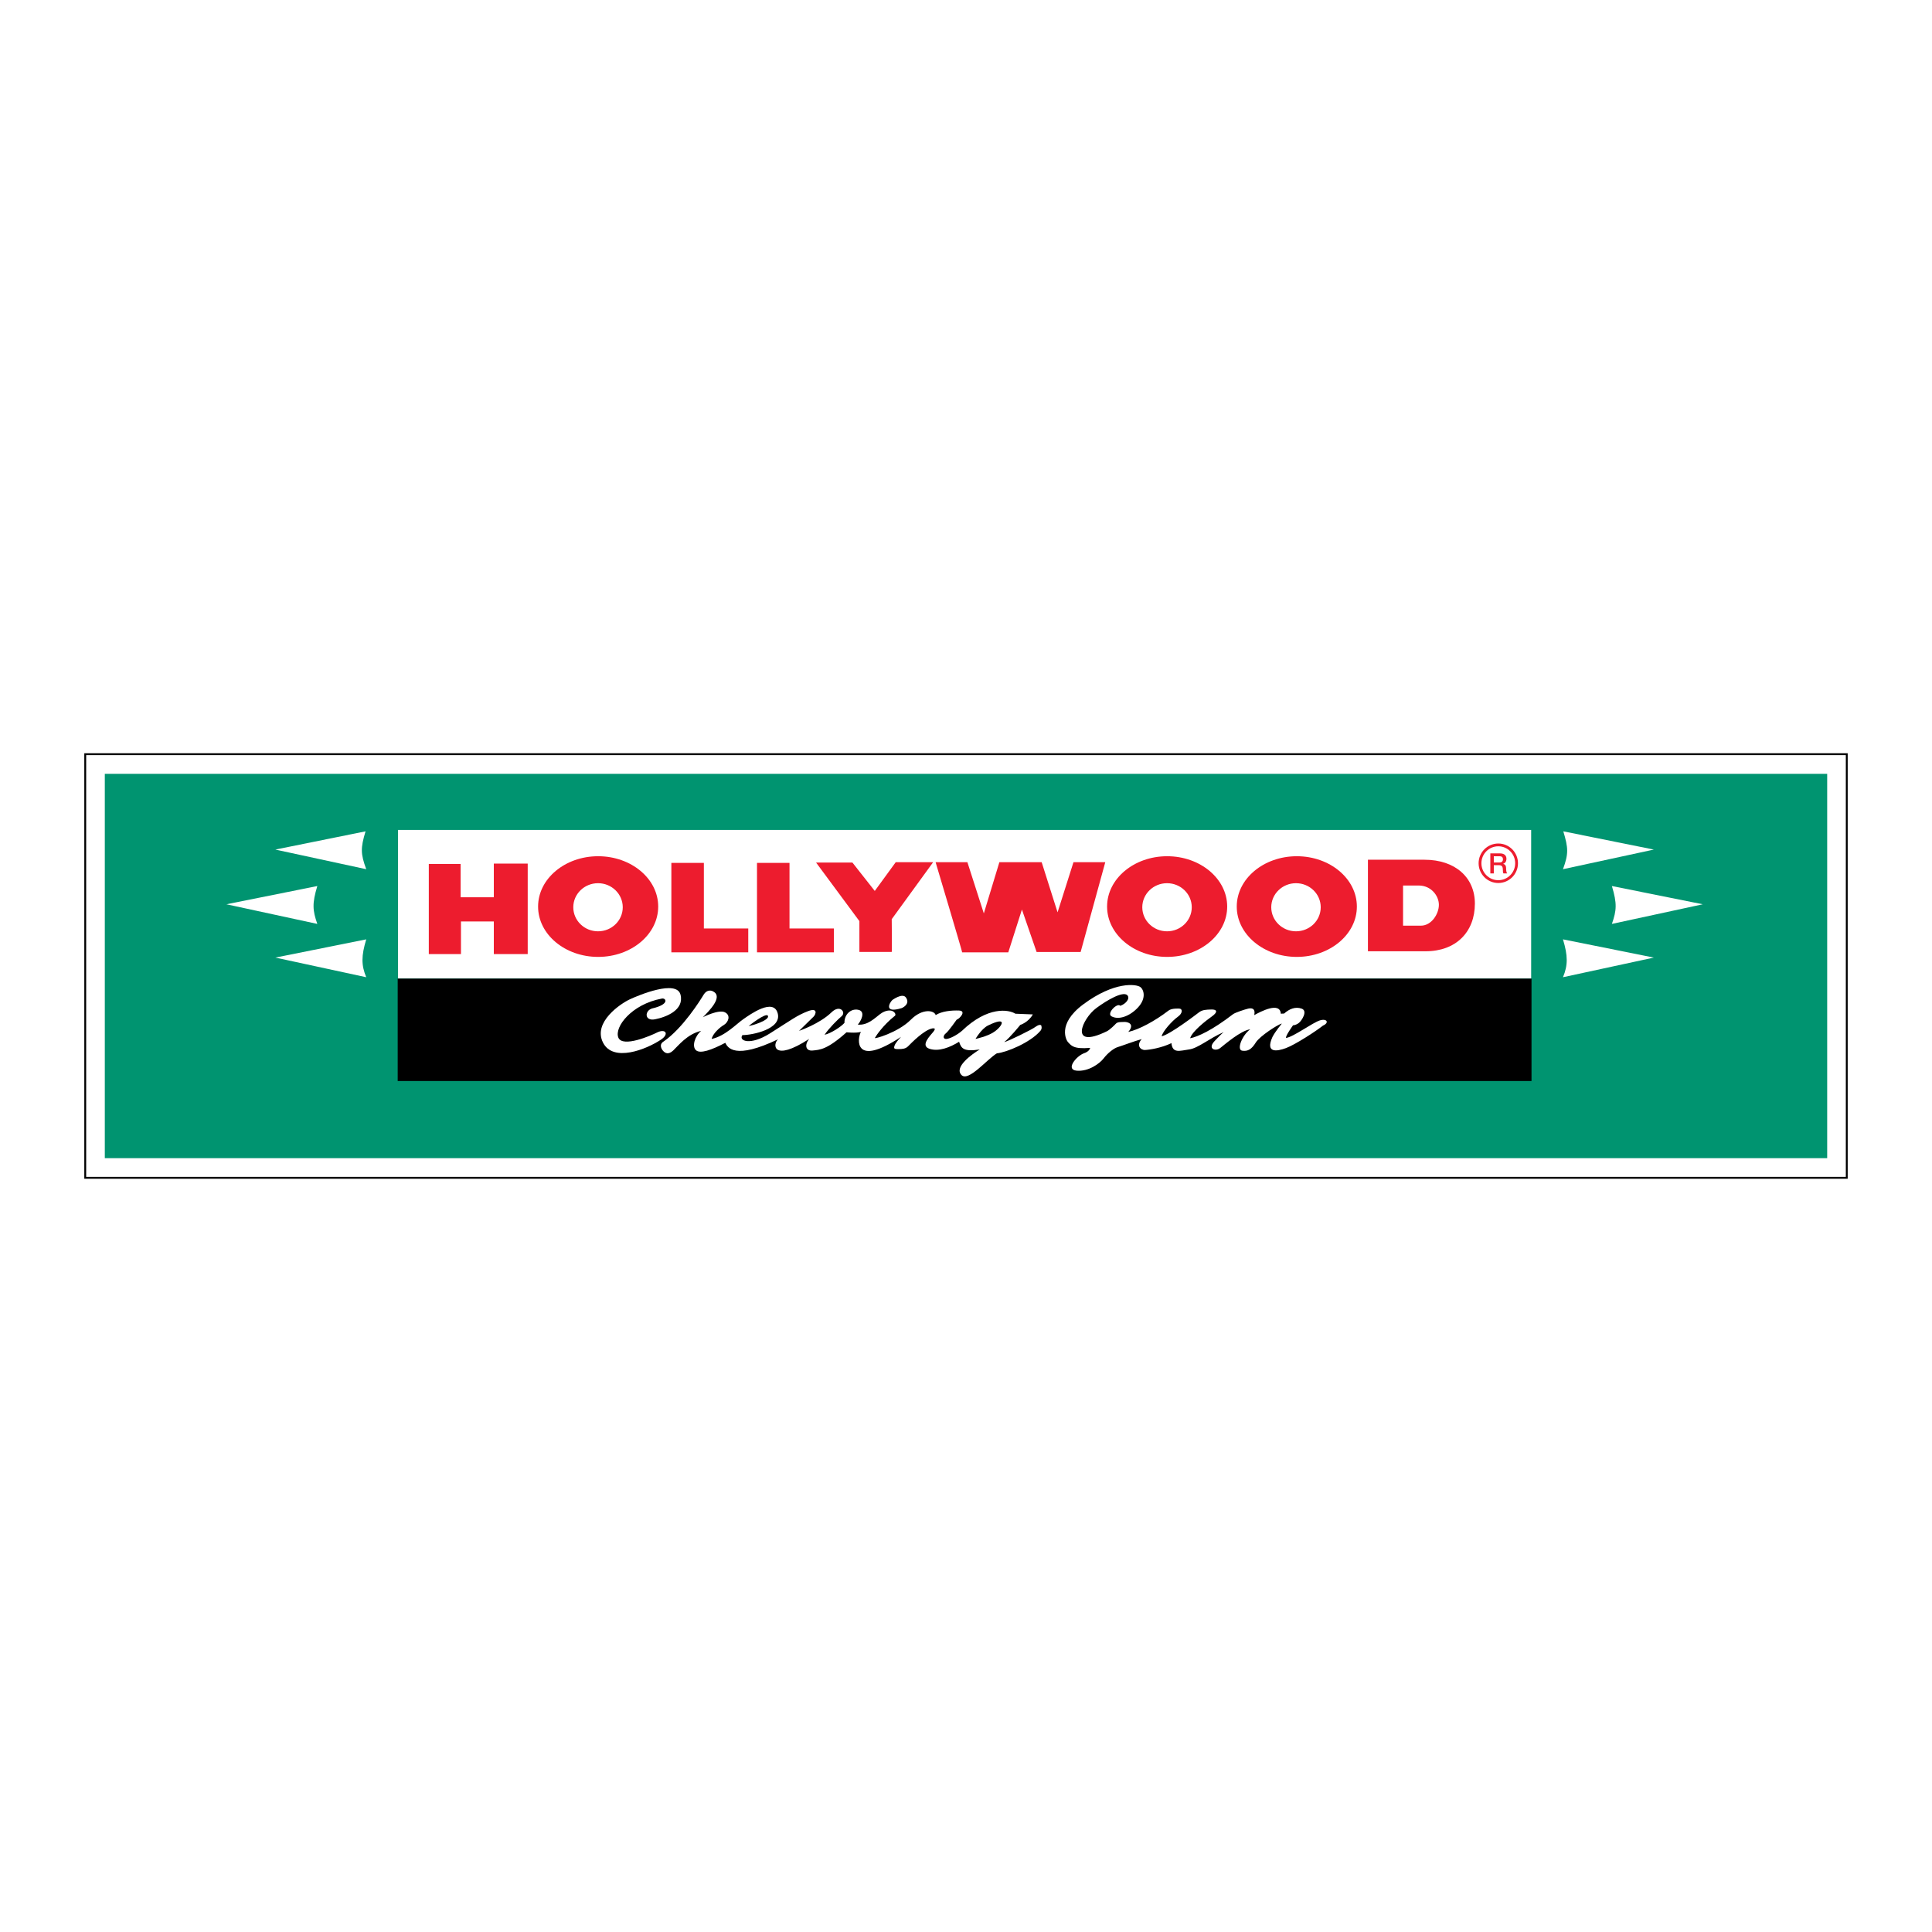 <?xml version="1.0" encoding="utf-8"?>
<!-- Generator: Adobe Illustrator 13.0.0, SVG Export Plug-In . SVG Version: 6.00 Build 14948)  -->
<!DOCTYPE svg PUBLIC "-//W3C//DTD SVG 1.0//EN" "http://www.w3.org/TR/2001/REC-SVG-20010904/DTD/svg10.dtd">
<svg version="1.0" id="Layer_1" xmlns="http://www.w3.org/2000/svg" xmlns:xlink="http://www.w3.org/1999/xlink" x="0px" y="0px"
	 width="192.756px" height="192.756px" viewBox="0 0 192.756 192.756" enable-background="new 0 0 192.756 192.756"
	 xml:space="preserve">
<g>
	<polygon fill-rule="evenodd" clip-rule="evenodd" fill="#FFFFFF" points="0,0 192.756,0 192.756,192.756 0,192.756 0,0 	"/>
	<polygon fill="none" stroke="#000000" stroke-width="0.186" stroke-miterlimit="2.613" points="8.504,117.51 8.504,75.245 
		184.252,75.245 184.252,117.51 8.504,117.51 	"/>
	<polygon fill-rule="evenodd" clip-rule="evenodd" fill="#009470" points="182.299,115.551 182.299,77.205 10.457,77.205 
		10.457,115.551 182.299,115.551 	"/>
	<polygon fill-rule="evenodd" clip-rule="evenodd" fill="#FFFFFF" points="152.764,82.802 152.764,97.637 39.713,97.637 
		39.713,82.802 152.764,82.802 	"/>
	<path fill-rule="evenodd" clip-rule="evenodd" fill="#FFFFFF" d="M155.938,86.721c0.564-1.536,0.539-2.102,0.034-3.778l9.031,1.819
		L155.938,86.721L155.938,86.721z"/>
	<path fill-rule="evenodd" clip-rule="evenodd" fill="#FFFFFF" d="M155.938,97.498c0.508-1.213,0.491-2.146,0-3.779l9.065,1.819
		L155.938,97.498L155.938,97.498z"/>
	<path fill-rule="evenodd" clip-rule="evenodd" fill="#FFFFFF" d="M160.819,92.179c0.472-1.355,0.527-2.027,0-3.779l9.065,1.82
		L160.819,92.179L160.819,92.179z"/>
	<path fill-rule="evenodd" clip-rule="evenodd" fill="#FFFFFF" d="M36.54,86.721c-0.564-1.536-0.574-2.102-0.07-3.778l-8.997,1.819
		L36.54,86.721L36.54,86.721z"/>
	<path fill-rule="evenodd" clip-rule="evenodd" fill="#FFFFFF" d="M36.54,97.498c-0.508-1.213-0.492-2.146,0-3.779l-9.066,1.819
		L36.54,97.498L36.54,97.498z"/>
	<path fill-rule="evenodd" clip-rule="evenodd" fill="#FFFFFF" d="M31.658,92.179c-0.472-1.355-0.527-2.027,0-3.779l-9.066,1.82
		L31.658,92.179L31.658,92.179z"/>
	<polygon fill-rule="evenodd" clip-rule="evenodd" fill="#ED1C2E" points="49.268,95.188 52.65,95.188 52.65,86.161 49.268,86.161 
		49.268,89.521 45.955,89.521 45.955,86.196 42.782,86.196 42.782,95.188 45.99,95.188 45.99,91.935 49.268,91.935 49.268,95.188 	
		"/>
	<polygon fill-rule="evenodd" clip-rule="evenodd" fill="#ED1C2E" points="70.225,86.091 66.982,86.091 66.982,95.014 
		74.654,95.014 74.654,92.634 70.225,92.634 70.225,86.091 	"/>
	<polygon fill-rule="evenodd" clip-rule="evenodd" fill="#ED1C2E" points="78.769,86.091 75.526,86.091 75.526,95.014 
		83.197,95.014 83.197,92.634 78.769,92.634 78.769,86.091 	"/>
	<path fill-rule="evenodd" clip-rule="evenodd" fill="#ED1C2E" d="M81.419,86.056h3.626l2.231,2.834l2.092-2.869H93.1l-4.132,5.685
		c0,0,0.035,3.271,0,3.271c-0.034,0-3.226,0-3.226,0V91.9L81.419,86.056L81.419,86.056z"/>
	<path fill-rule="evenodd" clip-rule="evenodd" fill="#ED1C2E" d="M93.344,86.022h3.173l1.64,5.108l1.551-5.108h4.22l1.586,5.003
		l1.587-5.003h3.173l-2.458,8.957h-4.394l-1.464-4.234l-1.36,4.269c0,0-4.638,0-4.603,0S93.344,86.022,93.344,86.022L93.344,86.022z
		"/>
	<path fill-rule="evenodd" clip-rule="evenodd" fill="#ED1C2E" d="M110.454,90.448c0-2.774,2.683-5.022,5.992-5.022
		c3.309,0,5.991,2.249,5.991,5.022c0,2.773-2.683,5.022-5.991,5.022C113.137,95.47,110.454,93.221,110.454,90.448L110.454,90.448z
		 M116.434,92.917c1.363,0,2.468-1.075,2.468-2.4c0-1.325-1.104-2.4-2.468-2.4c-1.362,0-2.468,1.075-2.468,2.4
		C113.966,91.843,115.071,92.917,116.434,92.917L116.434,92.917z"/>
	<path fill-rule="evenodd" clip-rule="evenodd" fill="#ED1C2E" d="M123.391,90.448c0-2.774,2.684-5.022,5.992-5.022
		c3.31,0,5.992,2.249,5.992,5.022c0,2.773-2.683,5.022-5.992,5.022C126.074,95.47,123.391,93.221,123.391,90.448L123.391,90.448z
		 M129.301,92.917c1.363,0,2.468-1.075,2.468-2.4c0-1.325-1.104-2.4-2.468-2.4c-1.362,0-2.468,1.075-2.468,2.4
		C126.833,91.843,127.938,92.917,129.301,92.917L129.301,92.917z"/>
	<path fill-rule="evenodd" clip-rule="evenodd" fill="#ED1C2E" d="M53.685,90.448c0-2.774,2.683-5.022,5.992-5.022
		s5.992,2.249,5.992,5.022c0,2.773-2.683,5.022-5.992,5.022S53.685,93.221,53.685,90.448L53.685,90.448z M59.665,92.917
		c1.363,0,2.467-1.075,2.467-2.4c0-1.325-1.104-2.4-2.467-2.4s-2.468,1.075-2.468,2.4C57.197,91.843,58.302,92.917,59.665,92.917
		L59.665,92.917z"/>
	<path fill-rule="evenodd" clip-rule="evenodd" fill="#ED1C2E" d="M142.128,85.776c3.034,0,5.021,1.75,5.021,4.374
		c0,2.834-1.883,4.758-4.916,4.758h-5.754v-9.132H142.128L142.128,85.776z M139.983,88.348v4.006h1.778
		c1.064,0,1.796-1.172,1.796-2.082s-0.784-1.924-2.005-1.924H139.983L139.983,88.348z"/>
	<path fill="none" stroke="#ED1C2E" stroke-width="0.279" stroke-miterlimit="2.613" d="M149.486,87.958
		c1.008,0,1.824-0.82,1.824-1.831c0-1.011-0.816-1.831-1.824-1.831s-1.825,0.819-1.825,1.831
		C147.661,87.137,148.479,87.958,149.486,87.958"/>
	<path fill-rule="evenodd" clip-rule="evenodd" fill="#ED1C2E" d="M149.037,85.427h0.564c0.182,0,0.347,0.05,0.347,0.306
		c0,0.211-0.12,0.32-0.34,0.32h-0.571V85.427L149.037,85.427z M148.688,87.142h0.349v-0.823h0.513c0.318,0,0.394,0.163,0.394,0.529
		c0,0.098,0,0.207,0.054,0.293h0.374c-0.076-0.081-0.109-0.293-0.109-0.526c0-0.316-0.176-0.406-0.296-0.423v-0.005
		c0.065-0.022,0.331-0.121,0.331-0.505c0-0.339-0.224-0.54-0.658-0.54h-0.95V87.142L148.688,87.142z"/>
	<polygon fill-rule="evenodd" clip-rule="evenodd" points="39.678,107.854 39.678,97.637 152.799,97.637 152.799,107.854 
		39.678,107.854 	"/>
	<path fill-rule="evenodd" clip-rule="evenodd" fill="#FFFFFF" d="M65.073,100.611c-0.768,0.209-0.802,1.295,0.279,1.084
		c1.081-0.209,2.929-0.908,2.545-2.449c-0.383-1.539-4.149,0.035-5.056,0.455s-3.696,2.275-2.685,4.305s4.347,0.682,5.789-0.281
		c0.859-0.572,0.455-1.143-0.418-0.699c-0.515,0.262-3.417,1.539-3.836,0.49c-0.418-1.049,1.325-3.324,4.324-3.885
		C66.433,99.527,66.886,100.191,65.073,100.611L65.073,100.611z"/>
	<path fill-rule="evenodd" clip-rule="evenodd" fill="#FFFFFF" d="M70.129,101.486c0.627-0.631,2.022-2.029,1.046-2.555
		c-0.209-0.141-0.663-0.209-0.977,0.314c-0.313,0.525-2.057,3.324-3.975,4.654c-0.523,0.314-0.209,0.805-0.035,0.979
		c0.174,0.176,0.488,0.387,0.976-0.068c0.488-0.455,1.395-1.645,2.79-1.961c-0.628,0.525-0.941,1.541-0.523,1.926
		c0.418,0.385,1.535,0,2.929-0.734c0.245,0.488,0.942,1.713,5.266-0.352c-0.562,0.479-0.538,2.322,3.104-0.035
		c-0.488,0.596-0.349,1.225,0.349,1.156c0.698-0.07,1.43-0.07,3.382-1.82c0,0,0.872,0.105,1.43-0.035
		c-0.383,0.699-0.697,3.604,4.01,0.49c-0.279,0.314-0.558,0.596-0.663,0.91c-0.104,0.314,0.068,0.314,0.418,0.314
		c0.383,0,0.698-0.035,0.942-0.279c0.35-0.352,1.569-1.609,2.406-1.785c0.244-0.035,0.383,0,0.104,0.35s-1.325,1.365-0.383,1.68
		s2.057-0.141,2.964-0.699c0.209,0.664,0.454,1.014,2.058,0.77c-0.698,0.42-2.615,1.75-1.813,2.555
		c0.686,0.688,2.539-1.576,3.521-2.17c0.969-0.09,3.333-1.076,4.324-2.221c0.244-0.246,0.104-0.561,0.104-0.561
		s-0.104-0.176-0.523,0.105c-0.384,0.314-2.894,1.521-3.173,1.557c0.559-0.42,1.604-1.715,1.604-1.715s0.802-0.244,1.255-1.049
		l-1.743-0.07c-0.663-0.42-2.755-0.77-5.335,1.713c-0.453,0.387-1.151,0.771-1.534,0.805c-0.384,0.035-0.349-0.35-0.069-0.559
		c0.278-0.211,1.081-1.365,1.081-1.365c0.279-0.07,1.011-0.875,0.244-0.91c-0.767-0.033-1.744,0.07-2.336,0.455
		c-0.139-0.488-1.325-0.699-2.476,0.455c-1.313,1.318-3.741,1.971-3.591,1.82c0.143-0.256,0.822-1.262,1.953-2.17
		c0.14-0.07,0.14-0.279-0.104-0.455c-0.244-0.174-0.767-0.174-1.325,0.246c-0.558,0.42-1.255,1.154-2.232,1.049
		c0.279-0.279,0.837-1.295,0.07-1.469c-0.767-0.176-1.43,0.49-1.395,1.293c-0.279,0.352-1.395,1.086-1.988,1.191
		c0.438-0.65,1.302-1.51,1.708-1.855c0.454-0.385-0.17-1.203-1.011-0.385c-1.185,1.154-3.243,1.854-3.243,1.854l1.464-1.434
		c0.209-0.209,0.458-0.932-0.593-0.525c-1.081,0.42-1.604,0.84-3.766,2.205c-2.007,1.268-3.173,0.734-2.754,0.176
		c0.976,0,3.94-0.596,3.522-2.17c-0.419-1.574-2.755,0.105-3.453,0.594c-0.697,0.49-1.813,1.68-3.138,1.959
		c0.104-0.523,0.802-1.154,1.221-1.398c0.418-0.244,0.732-0.945,0.104-1.26S70.129,101.486,70.129,101.486L70.129,101.486z"/>
	<path fill-rule="evenodd" clip-rule="evenodd" fill="#FFFFFF" d="M89.971,100.576c-0.009,0.006,0.892-0.365,0.418-1.049
		c-0.356-0.514-1.39,0.273-1.36,0.244C88.726,100.062,88.157,101.137,89.971,100.576L89.971,100.576z"/>
	<path fill-rule="evenodd" clip-rule="evenodd" fill="#FFFFFF" d="M108.138,105.09c-0.732,0.262-1.883,1.627-0.715,1.732
		c1.169,0.104,2.284-0.701,2.686-1.225c0.401-0.525,1.011-1.016,1.43-1.137c0.418-0.123,1.604-0.578,2.371-0.789
		c-0.559,0.613-0.14,1.104,0.331,1.086s1.656-0.211,2.633-0.684c0.104,1.068,0.854,0.754,1.761,0.631
		c0.907-0.123,2.006-1.102,3.453-1.732c0,0-0.123,0.07-0.89,0.875c-0.768,0.805,0.069,1.084,0.54,0.717s2.058-1.748,2.999-1.871
		c-0.804,0.578-1.392,2.045-0.802,2.135c0.557,0.084,0.931-0.131,1.36-0.822c0.392-0.633,2.209-1.803,2.598-1.891
		c0,0-0.68,0.822-0.942,1.348c-0.729,1.627,0.44,1.445,1.36,1.102c0.925-0.346,2.995-1.689,3.679-2.238
		c0.646-0.281,0.419-0.734-0.296-0.525c-0.715,0.211-2.686,1.68-3.383,1.75c-0.087-0.176,0.697-1.26,0.697-1.26
		s0.277,0.012,0.593-0.246c0.279-0.227,0.907-1.189,0.262-1.416s-1.255,0.053-1.743,0.49l-0.332,0.018
		c-0.086-1.229-2.017-0.213-2.649,0.139c0.14-0.717-0.297-0.717-0.61-0.646s-1.325,0.402-1.517,0.561
		c-2.069,1.592-3.493,2.242-4.271,2.396c0.174-0.666,1.586-1.768,2.179-2.188c0.588-0.416,0.535-0.705-0.087-0.682
		c-0.488,0.018-0.854,0.018-1.203,0.279c-0.282,0.213-2.824,2.17-3.731,2.396c0.104-0.508,1.063-1.557,1.604-1.941
		c0.54-0.385,0.471-0.822,0.157-0.822c0,0-0.78-0.062-1.099,0.211c-1.291,0.996-2.93,1.889-3.993,2.115
		c0.697-0.805-0.069-1.014-0.384-0.996c-0.313,0.018-0.68-0.035-0.871,0.191c0,0-0.559,0.596-0.907,0.752
		c-3.801,1.838-2.437-1.283-1.028-2.326c1.117-0.828,2.639-1.689,3.086-1.295c0.331,0.332-0.157,0.893-0.697,1.068
		c-0.289-0.348-1.395,0.764-0.872,1.049c0.711,0.389,1.814,0.002,2.633-0.875c0.867-0.928,0.593-1.787,0.244-2.047
		c-0.401-0.297-2.58-0.594-5.701,1.732c-2.685,2.002-1.627,3.646-1.534,3.744c0.349,0.367,0.54,0.734,2.231,0.594
		C108.696,104.828,108.382,105.02,108.138,105.09L108.138,105.09z"/>
	<path fill-rule="evenodd" clip-rule="evenodd" d="M74.697,102.361c0.384-0.035,2.127-0.596,1.918-1.016
		C76.433,100.98,74.697,102.361,74.697,102.361L74.697,102.361z"/>
	<path fill-rule="evenodd" clip-rule="evenodd" d="M99.177,102.955c0.837-0.559,1.43-1.645-0.628-0.629
		c-0.662,0.35-1.22,1.328-1.22,1.328S98.515,103.41,99.177,102.955L99.177,102.955z"/>
</g>
</svg>
